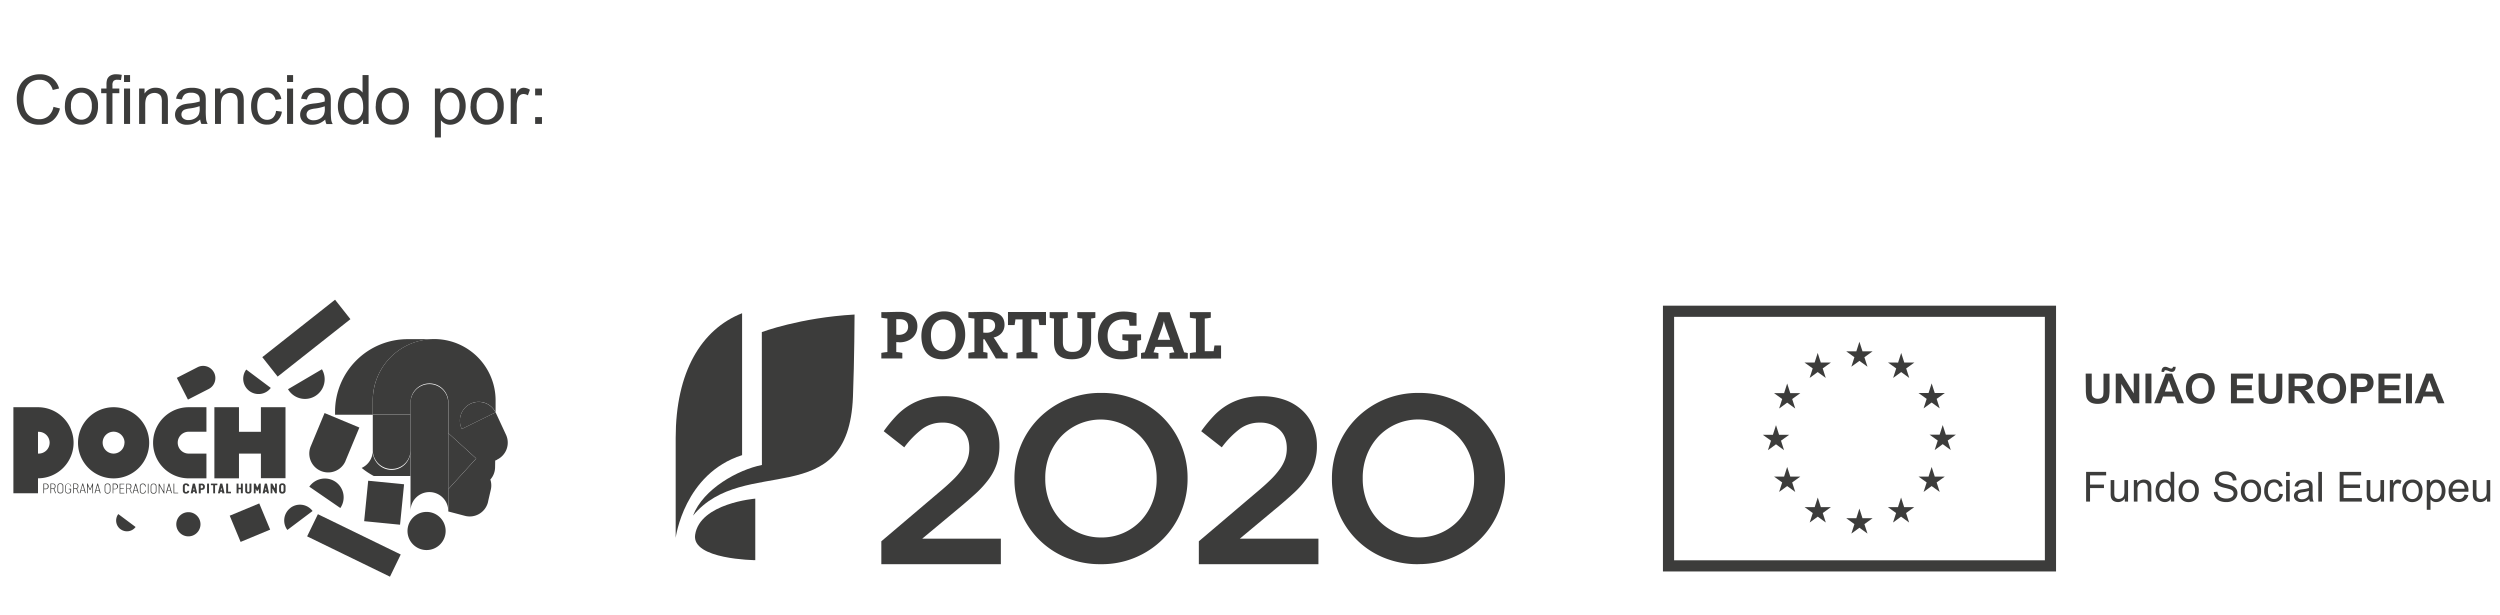 <svg id="Camada_1" data-name="Camada 1" xmlns="http://www.w3.org/2000/svg" viewBox="0 0 1240.11 305.31"><defs><style>.cls-1{fill:#3c3c3b;}</style></defs><path class="cls-1" d="M437.18,268.5l28.27-24c2.82-2.34,5.19-4.47,7.15-6.38a40.76,40.76,0,0,0,4.75-5.45,19.19,19.19,0,0,0,2.63-5,16.17,16.17,0,0,0,.83-5.27q0-6.09-3.81-9.42a13.8,13.8,0,0,0-9.44-3.34,16.66,16.66,0,0,0-9.91,3,45.46,45.46,0,0,0-9.09,9.26l-10.2-8a69.84,69.84,0,0,1,6-7.36,31.63,31.63,0,0,1,6.62-5.44,30.6,30.6,0,0,1,7.86-3.38,37.15,37.15,0,0,1,9.79-1.18,32.87,32.87,0,0,1,11,1.76,25,25,0,0,1,8.56,5,22.63,22.63,0,0,1,5.57,7.74,24.52,24.52,0,0,1,2,10v.24a27.9,27.9,0,0,1-1.29,8.74,27.56,27.56,0,0,1-3.92,7.56A49.25,49.25,0,0,1,483.8,245q-4.05,3.69-9.45,8.15L457.47,267.2h39v12.66H437.18Z"/><path class="cls-1" d="M546,279.86a43.82,43.82,0,0,1-17.35-3.34A41,41,0,0,1,506.37,254a42.5,42.5,0,0,1-3.16-16.36v-.24A42.53,42.53,0,0,1,506.37,221a41.53,41.53,0,0,1,8.91-13.48,42.83,42.83,0,0,1,31-12.61,44,44,0,0,1,17.35,3.34,41.13,41.13,0,0,1,13.49,9.09,41.73,41.73,0,0,1,8.8,13.43,42.5,42.5,0,0,1,3.17,16.36v.23a42.47,42.47,0,0,1-3.17,16.36A41.34,41.34,0,0,1,577,267.25a42.84,42.84,0,0,1-31,12.61m.24-13.25a26.64,26.64,0,0,0,19.85-8.5,28.88,28.88,0,0,0,5.66-9.21,30.75,30.75,0,0,0,2-11.26v-.24a31.21,31.21,0,0,0-2-11.31,27.92,27.92,0,0,0-5.72-9.27,27.59,27.59,0,0,0-8.81-6.27,27.13,27.13,0,0,0-31.07,6.16,28.61,28.61,0,0,0-5.66,9.2,31,31,0,0,0-2,11.26v.23a31.4,31.4,0,0,0,2,11.32,28,28,0,0,0,5.72,9.27,27.68,27.68,0,0,0,8.82,6.27,26.67,26.67,0,0,0,11.21,2.35"/><path class="cls-1" d="M594.68,268.5l28.27-24q4.21-3.51,7.15-6.38a40,40,0,0,0,4.75-5.45,19.55,19.55,0,0,0,2.64-5,16.72,16.72,0,0,0,.82-5.27q0-6.09-3.81-9.42a13.81,13.81,0,0,0-9.44-3.34,16.64,16.64,0,0,0-9.91,3,45.46,45.46,0,0,0-9.09,9.26l-10.21-8a71.17,71.17,0,0,1,6-7.36,31.89,31.89,0,0,1,6.62-5.44,30.75,30.75,0,0,1,7.86-3.38,37.15,37.15,0,0,1,9.79-1.18,32.87,32.87,0,0,1,11,1.76,24.86,24.86,0,0,1,8.56,5,22.63,22.63,0,0,1,5.57,7.74,24.52,24.52,0,0,1,2,10v.24a27.62,27.62,0,0,1-1.29,8.74,27.32,27.32,0,0,1-3.93,7.56A48.08,48.08,0,0,1,641.3,245q-4,3.69-9.44,8.15L615,267.2h39v12.66H594.68Z"/><path class="cls-1" d="M703.51,279.86a43.82,43.82,0,0,1-17.35-3.34A40.92,40.92,0,0,1,663.88,254a42.32,42.32,0,0,1-3.18-16.36v-.24A42.36,42.36,0,0,1,663.88,221a41.37,41.37,0,0,1,8.91-13.48,42.79,42.79,0,0,1,13.6-9.21,43.4,43.4,0,0,1,17.36-3.4,44.06,44.06,0,0,1,17.35,3.34,40.9,40.9,0,0,1,22.29,22.52,42.68,42.68,0,0,1,3.16,16.36v.23a42.65,42.65,0,0,1-3.16,16.36,41.47,41.47,0,0,1-8.91,13.49,42.93,42.93,0,0,1-31,12.61m.24-13.25a26.68,26.68,0,0,0,19.85-8.5,29.06,29.06,0,0,0,5.66-9.21,30.75,30.75,0,0,0,2-11.26v-.24a31.21,31.21,0,0,0-2-11.31,28.25,28.25,0,0,0-5.72-9.27,27.71,27.71,0,0,0-8.81-6.27,27.15,27.15,0,0,0-31.07,6.16,28.44,28.44,0,0,0-5.66,9.2,30.75,30.75,0,0,0-2,11.26v.23a31.19,31.19,0,0,0,2,11.32,27.27,27.27,0,0,0,14.53,15.54,26.75,26.75,0,0,0,11.22,2.35"/><path class="cls-1" d="M446.06,169.75a13.06,13.06,0,0,1-1.47-.06v4.95a21.94,21.94,0,0,1,3,.41v2.75H437.18v-2.75a21.94,21.94,0,0,1,3-.41V158a25.65,25.65,0,0,1-3-.41v-2.77h2.68c1.08,0,4.08-.13,6.47-.13,5.63,0,8.73,2.63,8.73,7.13s-3.4,8-9,8m.07-11.48h-1.54V166a9.77,9.77,0,0,0,1.29.11c2.7-.05,4.58-1.54,4.58-4,0-2.32-1.29-3.78-4.33-3.78m21.39,19.91c-7,0-10.47-4.47-10.47-11.6,0-7.61,5.07-12.18,11.25-12.18s10.48,3.69,10.48,11.57c0,7.6-5,12.21-11.26,12.21m.38-19.78c-3.17,0-6.11,2.53-6.11,7.7,0,4.88,1.91,8.06,6,8.06,3,0,6.2-2.32,6.2-7.85,0-5.12-2.17-7.91-6.13-7.91M494,177.8l-5.64-9.5h-.61v6.34a11.34,11.34,0,0,1,2.09.37v2.79h-9.49v-2.75a21.94,21.94,0,0,1,3-.41V158a25.65,25.65,0,0,1-3-.41v-2.77H483c.89,0,4.09-.13,6.92-.13,5.09,0,8.37,1.77,8.37,6.48,0,3.21-2.19,5.57-5.43,6.25.42.54.82,1.12,1.17,1.67l3.55,5.56,2.25.38v2.82Zm-4.54-19.53a12.49,12.49,0,0,0-1.71.08V165c.31,0,.89.06,1.57.06,2.7,0,4.3-1.36,4.3-3.52s-1.33-3.29-4.16-3.29m26.12,3c-.15-1-.34-2-.4-2.84h-3.55v16.22a22.16,22.16,0,0,1,3,.41v2.75H504.21v-2.75a22.09,22.09,0,0,1,3-.41V158.42h-3.52c-.06.87-.24,1.79-.4,2.84H500v-6.49h18.86v6.49ZM541.25,158v11c0,6.11-3.38,9.21-9.52,9.21-7.27,0-8.89-4-8.89-8.35V158a12.6,12.6,0,0,1-2.16-.38v-2.8h9v2.8a14.67,14.67,0,0,1-2.45.38v11.6c0,2.91.93,4.95,4.75,4.95,3.4,0,4.87-1.43,4.87-5.36V158a13.77,13.77,0,0,1-2.45-.38v-2.8h8.94v2.8a12.29,12.29,0,0,1-2.12.38m22.89,11v7.83a22.22,22.22,0,0,1-7.95,1.42c-7.26,0-11.57-4.31-11.57-11.32,0-7.34,4.92-12.39,12.76-12.39a25.2,25.2,0,0,1,6.43.86v6.17h-3.43c-.19-1-.3-1.87-.4-2.77a11,11,0,0,0-2.84-.35c-4.46,0-7.7,2.84-7.7,8.05,0,4.89,2.66,7.76,7.34,7.76a9.53,9.53,0,0,0,2.92-.42v-4.8a17.72,17.72,0,0,1-2.92-.45v-2.76h9.28v2.83c-.62.14-1.28.24-1.92.34m16,8.9v-2.75a22.68,22.68,0,0,1,2.42-.37l-1-2.73H573.2l-1,2.73a22.11,22.11,0,0,1,2.43.37v2.75H566v-2.75a7.86,7.86,0,0,1,1.8-.35l7-19.93h5.42l7.17,19.93a7.84,7.84,0,0,1,1.81.35v2.75Zm-1.71-15a32.9,32.9,0,0,1-1.05-3.62h0a34.54,34.54,0,0,1-1.09,3.78l-2,5.5h6.21Zm11.83,15v-2.75a21.94,21.94,0,0,1,3-.41V158a25.65,25.65,0,0,1-3-.41v-2.77h10.38v2.77a25.53,25.53,0,0,1-3,.41v16.21h4.41c.07-.83.24-1.81.41-2.83h3.27v6.47Z"/><path class="cls-1" d="M368.11,155.37c-20.31,8-32.94,29.22-32.94,61.86v49.54s4.16-31.85,32.94-41Z"/><path class="cls-1" d="M377.94,230.65c-11.8,2.35-29.09,11.81-34.18,25.13,25.34-30.76,77.05-1,79.34-58.89.72-18.31.8-40.87.8-40.87-27,1.52-46,8.71-46,8.71Z"/><path class="cls-1" d="M374.65,247.35s-27.49,2.23-29.83,17.93c-1.84,12.27,29.83,12.59,29.83,12.59Z"/><path class="cls-1" d="M59.76,262.48a5.35,5.35,0,0,0,7.5-1.07L58.68,255a5.35,5.35,0,0,0,1.08,7.5"/><path class="cls-1" d="M171.4,228.58l6.86-16.5L161,204.89l-6.86,16.5a9.36,9.36,0,1,0,17.29,7.19"/><path class="cls-1" d="M137.72,186.81l-7.61-9.65,36.09-28.49,7.62,9.65Zm65.93,36.75V205.69H184.92v17.87a9.37,9.37,0,0,0,18.73,0m18.7,19.11,13.85-15.24-13.83-12.57,0,0Z"/><path class="cls-1" d="M213,190.53a9.37,9.37,0,0,0-9.37,9.36h18.71a9.35,9.35,0,0,0-9.34-9.36"/><path class="cls-1" d="M166.43,239a9.39,9.39,0,0,0-13,2.42L168.82,252a9.36,9.36,0,0,0-2.39-13"/><path class="cls-1" d="M142.87,193.07l16.83-9.9a9.76,9.76,0,0,1-16.83,9.9m1.23,58.87a7.81,7.81,0,0,0-1.55,10.94l12.5-9.4a7.82,7.82,0,0,0-11-1.54m-50.6,2.12a6,6,0,1,0,6,6,6,6,0,0,0-6-6M203.64,199.9v53.86a9.36,9.36,0,1,1,18.71,0V199.9Zm-23,58.63,17.8,1.75,2-20.06-17.8-1.75Z"/><rect class="cls-1" x="116.05" y="252.22" width="15.87" height="14.08" transform="translate(-90.02 67.45) rotate(-22.57)"/><path class="cls-1" d="M152.35,266.06l5.34-11,41.09,20-5.34,11Zm-28.66-72.12a7.58,7.58,0,0,0,10.63-1.52l-12.16-9.11a7.59,7.59,0,0,0,1.53,10.63M74,219.62A17.65,17.65,0,1,1,56.31,202,17.64,17.64,0,0,1,74,219.62m-12.22,0A5.43,5.43,0,1,0,56.31,225a5.43,5.43,0,0,0,5.43-5.42m31.84-5.42h8.82V202H93.58a17.64,17.64,0,1,0,0,35.28h8.82V225H93.58a5.42,5.42,0,1,1,0-10.84M36.5,219.62a17.64,17.64,0,0,1-17.65,17.64v7.43H6.64V202H18.85A17.65,17.65,0,0,1,36.5,219.62m-11.88,0a5.42,5.42,0,0,0-5.42-5.42h-.35V225h.35a5.42,5.42,0,0,0,5.42-5.42M129.42,202V214.2H118.54V202h-12.2v35.28h12.2V225h10.88v12.22h12.2V202ZM21.75,244.69a.09.09,0,0,0,.1-.1V242.8c0-.08,0-.11.13-.11h.64a1.43,1.43,0,1,0,0-2.85h-1c-.07,0-.11,0-.11.1v4.65a.09.09,0,0,0,.1.1Zm.21-4.55h.65a1,1,0,0,1,1.08,1.1c0,.85-.4,1.14-1.07,1.14H22a.11.11,0,0,1-.11-.12v-2a.1.1,0,0,1,.11-.11m4.95,2.41s0,0,0-.06a.08.08,0,0,1,0-.08,1.41,1.41,0,0,0,.62-1.25c0-.95-.59-1.32-1.44-1.32h-1c-.07,0-.12,0-.12.1v4.64a.11.11,0,0,0,.12.11h.13a.1.1,0,0,0,.11-.11V242.7a.12.12,0,0,1,.12-.12h1a.18.18,0,0,1,.16.12l.72,1.93a.11.11,0,0,0,.1.06h.17a.09.09,0,0,0,.1-.1Zm-1.49-2.41h.69a.94.94,0,0,1,1.05,1c0,.93-.49,1.11-1,1.11h-.7a.11.11,0,0,1-.12-.12v-1.9c0-.07,0-.11.1-.11m5.92,3.2v-2.17a1.31,1.31,0,0,0-1.47-1.4,1.34,1.34,0,0,0-1.45,1.38v2.22a1.29,1.29,0,0,0,1.45,1.39,1.3,1.3,0,0,0,1.47-1.42m-2.56-2.19a1.1,1.1,0,0,1,2.2,0v2.16c0,.53-.13,1.11-1.11,1.11a1,1,0,0,1-1.09-1.08Zm3.88,0a1,1,0,0,1,1.09-1.08,1,1,0,0,1,1.11,1.11.12.12,0,0,0,.12.12h.14a.09.09,0,0,0,.1-.1,1.46,1.46,0,0,0-2.91,0v2.22a1.29,1.29,0,0,0,1.45,1.39c1.15,0,1.46-.63,1.46-1.41v-.84c0-.07,0-.1-.11-.1h-1a.09.09,0,0,0-.1.1v.11c0,.07,0,.09.1.09h.58a.11.11,0,0,1,.12.12v.54c0,.7-.29,1.08-1.1,1.08a1,1,0,0,1-1.1-1.08Zm5.55,1.4a.14.14,0,0,1,0-.06.07.07,0,0,1,0-.08,1.41,1.41,0,0,0,.62-1.25c0-.95-.59-1.32-1.45-1.32h-1c-.07,0-.11,0-.11.1v4.64a.1.1,0,0,0,.11.11h.14a.1.1,0,0,0,.1-.11V242.7a.12.12,0,0,1,.13-.12h1a.17.17,0,0,1,.16.12l.73,1.93a.09.09,0,0,0,.1.06h.16a.1.1,0,0,0,.11-.1Zm-1.49-2.41h.68a.94.94,0,0,1,1.06,1c0,.93-.49,1.11-1,1.11h-.7c-.09,0-.13,0-.13-.12v-1.9a.1.1,0,0,1,.11-.11m4.43-.23a.07.07,0,0,0-.08-.07h-.19a.08.08,0,0,0-.09.06l-1.34,4.65a.1.1,0,0,0,0,0c0,.07,0,.1.09.1h.22a.1.1,0,0,0,.08-.07l.31-1.15a.1.1,0,0,1,.11-.07h1.38a.1.1,0,0,1,.1.07l.31,1.14a.14.14,0,0,0,.11.08h.18c.06,0,.1,0,.1-.09Zm-.08,1,.52,2a.13.13,0,0,1,0,.06.1.1,0,0,1-.11.11H40.4a.12.12,0,0,1-.11-.12v0l.57-2a.11.11,0,0,1,.11-.09.11.11,0,0,1,.1.09m5.08-1c0-.07,0-.1-.1-.1h-.11c-.06,0-.09,0-.1.07l-1.06,2.53s0,.05-.09.05a.1.1,0,0,1-.1-.05l-1.07-2.53a.1.1,0,0,0-.11-.07H43.3c-.07,0-.11,0-.11.1v4.64a.1.1,0,0,0,.11.11h.14a.1.1,0,0,0,.11-.11v-3.21c0-.07,0-.1.1-.1a.11.11,0,0,1,.1,0l.75,1.74a.09.09,0,0,0,.09.06h.18a.08.08,0,0,0,.09-.07l.75-1.73a.09.09,0,0,1,.09,0c.07,0,.11,0,.11.1v3.21c0,.07,0,.11.1.11h.14c.07,0,.1,0,.1-.11Zm2.48,0a.09.09,0,0,0-.09-.07h-.19a.08.08,0,0,0-.09.06l-1.34,4.65a.1.1,0,0,0,0,0c0,.07,0,.1.1.1h.21a.09.09,0,0,0,.08-.07l.31-1.15a.1.1,0,0,1,.11-.07H49.1a.09.09,0,0,1,.1.07l.32,1.14a.11.11,0,0,0,.1.08h.19a.08.08,0,0,0,.09-.09Zm-.09,1,.52,2a.13.13,0,0,1,0,.06.1.1,0,0,1-.1.11h-1.1a.12.12,0,0,1-.11-.12.09.09,0,0,1,0,0l.56-2a.11.11,0,0,1,.11-.09.09.09,0,0,1,.1.09m6.29,2.42v-2.17a1.31,1.31,0,0,0-1.47-1.4,1.34,1.34,0,0,0-1.45,1.38v2.22a1.46,1.46,0,0,0,2.92,0m-2.56-2.19a1.1,1.1,0,0,1,2.2,0v2.16c0,.53-.13,1.11-1.11,1.11a1,1,0,0,1-1.09-1.08Zm3.85,3.54a.09.09,0,0,0,.1-.1V242.8c0-.08.05-.11.12-.11H57a1.43,1.43,0,1,0,0-2.85H56c-.07,0-.11,0-.11.1v4.65c0,.06,0,.1.09.1Zm.2-4.55H57a1,1,0,0,1,1.08,1.1c0,.85-.4,1.14-1.07,1.14h-.66a.11.11,0,0,1-.11-.12v-2c0-.07,0-.11.1-.11m5.24,4.55a.09.09,0,0,0,.1-.1v-.12c0-.06,0-.09-.1-.09H59.8a.1.1,0,0,1-.11-.11v-1.79a.1.1,0,0,1,.11-.11h1.51a.08.08,0,0,0,.09-.09v-.12c0-.07,0-.1-.09-.1H59.8c-.07,0-.11,0-.11-.12v-1.68c0-.08,0-.12.11-.12h1.76c.07,0,.1,0,.1-.09v-.12c0-.07,0-.09-.1-.09H59.43c-.06,0-.1,0-.1.09v4.66a.09.09,0,0,0,.1.1Zm3-2.14a.13.13,0,0,1,0-.06.08.08,0,0,1,0-.08,1.41,1.41,0,0,0,.62-1.25c0-.95-.59-1.32-1.44-1.32h-1c-.07,0-.11,0-.11.1v4.64a.1.1,0,0,0,.11.11h.14a.1.1,0,0,0,.11-.11V242.7a.12.12,0,0,1,.12-.12h1a.16.16,0,0,1,.16.12l.73,1.93a.11.11,0,0,0,.1.06h.17a.09.09,0,0,0,.1-.1Zm-1.49-2.41h.69a.94.94,0,0,1,1,1c0,.93-.49,1.11-1,1.11h-.7a.11.11,0,0,1-.12-.12v-1.9c0-.07,0-.11.1-.11m4.44-.23a.09.09,0,0,0-.09-.07h-.19a.08.08,0,0,0-.09.06l-1.34,4.65v0c0,.07,0,.1.08.1h.22a.09.09,0,0,0,.08-.07l.32-1.15c0-.05,0-.07.1-.07H68a.09.09,0,0,1,.1.07l.31,1.14a.14.14,0,0,0,.11.08h.19a.08.08,0,0,0,.09-.09Zm-.09,1,.52,2a.13.13,0,0,1,0,.06.1.1,0,0,1-.1.11h-1.1a.12.12,0,0,1-.11-.12.09.09,0,0,1,0,0l.56-2a.11.11,0,0,1,.11-.09.1.1,0,0,1,.1.09m2.34.23a1.1,1.1,0,0,1,2.2,0,.12.12,0,0,0,.12.12h.14a.09.09,0,0,0,.1-.1,1.31,1.31,0,0,0-1.47-1.43,1.34,1.34,0,0,0-1.44,1.38v2.22a1.27,1.27,0,0,0,1.44,1.39,1.29,1.29,0,0,0,1.47-1.43.09.09,0,0,0-.1-.1h-.13a.12.12,0,0,0-.12.11,1,1,0,0,1-1.12,1.11,1,1,0,0,1-1.09-1.08Zm3.85,3.54a.09.09,0,0,0,.1-.1v-4.66c0-.06,0-.09-.1-.09h-.15c-.07,0-.1,0-.1.09v4.66a.09.09,0,0,0,.1.1Zm4.05-1.35v-2.17a1.31,1.31,0,0,0-1.47-1.4,1.34,1.34,0,0,0-1.44,1.38v2.22a1.28,1.28,0,0,0,1.44,1.39,1.3,1.3,0,0,0,1.47-1.42m-2.56-2.19a1.1,1.1,0,0,1,2.2,0v2.16c0,.53-.13,1.11-1.11,1.11a1,1,0,0,1-1.09-1.08Zm6.34,3.54a.09.09,0,0,0,.1-.1v-4.66c0-.06,0-.09-.1-.09H81.3c-.07,0-.1,0-.1.09v3.43a.11.11,0,0,1-.12.12.1.1,0,0,1-.1-.07l-1.91-3.51a.1.1,0,0,0-.09-.06h-.17c-.07,0-.09,0-.09.09v4.66c0,.06,0,.1.09.1H79c.07,0,.09,0,.09-.1v-3.47a.11.11,0,0,1,.12-.12.1.1,0,0,1,.1.06l1.93,3.57a.12.12,0,0,0,.09.06ZM84,239.91a.07.07,0,0,0-.08-.07h-.19a.08.08,0,0,0-.09.06l-1.34,4.65a.1.1,0,0,0,0,0c0,.07,0,.1.09.1h.22a.1.1,0,0,0,.08-.07l.31-1.15a.1.1,0,0,1,.11-.07h1.38a.1.1,0,0,1,.1.07l.31,1.14a.14.14,0,0,0,.11.08h.18c.07,0,.1,0,.1-.09Zm-.08,1,.52,2a.13.13,0,0,1,0,.06.1.1,0,0,1-.11.11H83.28a.12.12,0,0,1-.11-.12.09.09,0,0,1,0,0l.56-2a.11.11,0,0,1,.11-.09.1.1,0,0,1,.1.09m4.36,3.77c.06,0,.09,0,.09-.1v-.12a.08.08,0,0,0-.09-.09H86.54a.1.1,0,0,1-.11-.11v-4.34c0-.07,0-.09-.1-.09h-.16c-.06,0-.1,0-.1.09v4.66a.09.09,0,0,0,.1.1Zm5.55-1.18c0-.07,0-.09-.11-.09H93a.08.08,0,0,0-.09.09.57.57,0,0,1-.61.51.61.61,0,0,1-.63-.67v-2.14a.61.61,0,0,1,.63-.67.57.57,0,0,1,.61.51.08.08,0,0,0,.09.09h.76c.07,0,.11,0,.11-.09,0-.77-.63-1.3-1.57-1.3a1.43,1.43,0,0,0-1.6,1.47v2.12a1.43,1.43,0,0,0,1.6,1.47c.94,0,1.57-.53,1.57-1.3m3.82,1.18a.07.07,0,0,0,.08-.08v-.05L96.7,240a.14.14,0,0,0-.14-.11h-.81a.14.14,0,0,0-.14.11l-1,4.57a.13.13,0,0,0,0,.06.09.09,0,0,0,.1.08h.8a.11.11,0,0,0,.12-.09l.14-.58a.11.11,0,0,1,.11-.08h.7a.09.09,0,0,1,.1.07l.12.58a.11.11,0,0,0,.1.1Zm-1.39-2.48.13.76a.22.22,0,0,1,0,.08c0,.07,0,.1-.07.1H96c-.06,0-.08-.05-.08-.1a.31.31,0,0,1,0-.08l.15-.76c0-.06,0-.1.1-.1s.09,0,.11.1m3.39.75H100c1,0,1.63-.43,1.63-1.54a1.45,1.45,0,0,0-1.65-1.55H98.71c-.08,0-.12,0-.12.1v4.61c0,.07,0,.11.12.11h.75a.1.1,0,0,0,.11-.11v-1.49c0-.09,0-.13.11-.13m.32-2.3a.67.67,0,0,1,.68.76c0,.57-.28.73-.63.75h-.38a.1.1,0,0,1-.1-.11v-1.29c0-.07,0-.11.11-.11Zm3.68,3.92V240c0-.06,0-.1-.11-.1h-.75a.1.1,0,0,0-.11.1v4.61a.1.1,0,0,0,.11.11h.75a.1.1,0,0,0,.11-.11m3,0v-3.81c0-.07,0-.11.1-.11h.94a.1.1,0,0,0,.11-.11V240a.1.1,0,0,0-.11-.1h-3c-.08,0-.11,0-.11.1v.58c0,.08,0,.11.11.11h.93a.1.1,0,0,1,.11.11v3.81a.1.1,0,0,0,.11.11h.74c.08,0,.12,0,.12-.11m4.55.11a.07.07,0,0,0,.08-.08v-.05L110.28,240a.13.13,0,0,0-.14-.11h-.81a.13.13,0,0,0-.13.11l-1.06,4.57a.13.13,0,0,0,0,.06.1.1,0,0,0,.1.08H109a.11.11,0,0,0,.11-.09l.14-.58a.12.12,0,0,1,.11-.08h.7c.06,0,.09,0,.1.07l.12.58s0,.1.1.1Zm-1.39-2.48.14.76v.08c0,.07,0,.1-.07.1h-.36c-.07,0-.09-.05-.09-.1a.31.31,0,0,1,0-.08l.15-.76c0-.06,0-.1.1-.1s.09,0,.11.1m4.59,1.68h-1.21c-.07,0-.1,0-.1-.1V240a.1.1,0,0,0-.11-.1h-.75c-.08,0-.11,0-.11.1v4.61a.1.1,0,0,0,.11.11h2.17a.1.1,0,0,0,.11-.11V244a.1.1,0,0,0-.11-.11m3.87.69v-1.79c0-.07,0-.1.1-.1h.94c.07,0,.11,0,.11.1v1.79c0,.07,0,.11.1.11h.76a.1.1,0,0,0,.11-.11V240a.1.1,0,0,0-.11-.1h-.76a.09.09,0,0,0-.1.1v1.82a.1.1,0,0,1-.11.11h-.94c-.07,0-.1,0-.1-.11V240a.1.1,0,0,0-.11-.1h-.75c-.08,0-.11,0-.11.1v4.61a.1.1,0,0,0,.11.11h.75a.1.1,0,0,0,.11-.11m6.39-4.61a.1.1,0,0,0-.11-.1h-.75c-.08,0-.11,0-.11.1v3.44a.53.53,0,0,1-.57.6.54.54,0,0,1-.58-.6V240a.1.1,0,0,0-.11-.1h-.76a.09.09,0,0,0-.1.1v3.5c0,.84.57,1.33,1.55,1.33s1.54-.49,1.54-1.33Zm4.63,0a.1.1,0,0,0-.11-.1h-.67a.1.1,0,0,0-.11.07l-.75,1.78a.1.1,0,0,1-.18,0l-.7-1.78a.1.1,0,0,0-.1-.07H126a.09.09,0,0,0-.1.1v4.61a.1.1,0,0,0,.1.11h.7c.07,0,.1,0,.1-.11v-1.84a.1.1,0,0,1,.11-.1.12.12,0,0,1,.1.06l.25.68a.11.11,0,0,0,.11.06h.53a.1.1,0,0,0,.1-.07l.24-.67a.12.12,0,0,1,.1-.08c.07,0,.1,0,.1.1v1.86a.1.1,0,0,0,.11.11h.69a.1.1,0,0,0,.11-.11Zm4,4.72a.07.07,0,0,0,.08-.08.11.11,0,0,0,0-.05l-1-4.58a.14.14,0,0,0-.14-.11h-.81a.14.14,0,0,0-.14.11l-1.05,4.57a.13.13,0,0,0,0,.06.09.09,0,0,0,.1.08h.8a.11.11,0,0,0,.12-.09l.14-.58a.1.1,0,0,1,.11-.08h.69c.07,0,.09,0,.11.07l.12.58a.11.11,0,0,0,.1.1Zm-1.4-2.48.14.76a.22.22,0,0,1,0,.08c0,.07,0,.1-.07.1h-.37c-.06,0-.08-.05-.08-.1s0-.05,0-.08l.16-.76c0-.06,0-.1.1-.1s.09,0,.1.1m4.55,2.41a.1.1,0,0,0,.1.07h.65a.1.1,0,0,0,.11-.1V240a.1.1,0,0,0-.11-.1h-.69a.1.1,0,0,0-.11.1v2c0,.07,0,.11-.1.11a.11.11,0,0,1-.1-.07l-1.08-2.09c0-.05-.06-.07-.1-.07h-.7a.1.1,0,0,0-.11.1v4.61c0,.07,0,.11.12.11H135a.1.1,0,0,0,.11-.11v-2.07a.09.09,0,0,1,.1-.1.09.09,0,0,1,.09.05Zm5.16-1.3v-2.14a1.4,1.4,0,0,0-1.6-1.43,1.43,1.43,0,0,0-1.59,1.49v2.13a1.4,1.4,0,0,0,1.6,1.43,1.43,1.43,0,0,0,1.59-1.48m-2.22-2.11a.6.6,0,0,1,.62-.67.59.59,0,0,1,.62.66v2.14a.62.62,0,1,1-1.24,0Zm107.08-13.15a9.19,9.19,0,0,1-.86.36l-.06,3.43a9.23,9.23,0,0,1-2.35,6,9.2,9.2,0,0,1,.24,5l-1.29,5.59a7.78,7.78,0,0,1-.17.81l-.06.21v0h0a9.32,9.32,0,0,1-11.32,6.39l-8.25-2.17V242.67l13.85-15.24-13.83-12.57,0,0v-15h0a9.36,9.36,0,1,0-18.71,0h0v5.79H184.92v-7a30.46,30.46,0,0,1,60.92,0v5.9l5.16,11.1a9.32,9.32,0,0,1-4.52,12.38m-.64-23.48a9.32,9.32,0,1,0-16.74,8.22Z"/><path class="cls-1" d="M106.17,184.8a6.06,6.06,0,0,1-2.64,8.15l-10.3,5.27-5.52-10.79L98,182.16a6.06,6.06,0,0,1,8.16,2.64m78.75,20.89h0v-7a30.45,30.45,0,0,1,29.74-30.45H202.45A36,36,0,0,0,166.2,204c0,.58,0,1.15,0,1.72h18.69m0,17.87a9.35,9.35,0,0,1-5.49,8.52,36.11,36.11,0,0,0,6,4h18.21V223.88a9.36,9.36,0,0,1-18.72-.32m26.71,30.37a9.46,9.46,0,1,0,9.46,9.45,9.45,9.45,0,0,0-9.46-9.45m21.73-53.61a9.33,9.33,0,0,0-4.26,12.48l16.74-8.22a9.33,9.33,0,0,0-12.48-4.26"/><path class="cls-1" d="M1034.59,185.32h3v8a17.21,17.21,0,0,0,.11,2.46,2.38,2.38,0,0,0,.91,1.45,3.16,3.16,0,0,0,2,.55,3,3,0,0,0,1.91-.52,2,2,0,0,0,.77-1.27,16.2,16.2,0,0,0,.13-2.5v-8.15h3v7.74a18.89,18.89,0,0,1-.25,3.74,4.14,4.14,0,0,1-.88,1.85,4.44,4.44,0,0,1-1.74,1.2,7.48,7.48,0,0,1-2.83.45,8,8,0,0,1-3.2-.49,4.57,4.57,0,0,1-1.73-1.26,4.05,4.05,0,0,1-.83-1.64,18.15,18.15,0,0,1-.29-3.73Z"/><polygon class="cls-1" points="1049.5 200.05 1049.5 185.32 1052.39 185.32 1058.42 195.16 1058.42 185.32 1061.19 185.32 1061.19 200.05 1058.2 200.05 1052.26 190.44 1052.26 200.05 1049.5 200.05"/><rect class="cls-1" x="1064.24" y="185.32" width="2.97" height="14.73"/><path class="cls-1" d="M1083.34,200.05h-3.24l-1.29-3.35h-5.89l-1.21,3.35h-3.16l5.74-14.73h3.15Zm-9.81-15.55h-1.29c0-.15,0-.27,0-.36a2.35,2.35,0,0,1,.51-1.62,1.7,1.7,0,0,1,1.32-.57,2.69,2.69,0,0,1,.65.08,7.73,7.73,0,0,1,1.1.43,3.37,3.37,0,0,0,1.25.36.77.77,0,0,0,.54-.2,1.07,1.07,0,0,0,.28-.68h1.3a3,3,0,0,1-.5,1.94,1.6,1.6,0,0,1-1.28.58,3.08,3.08,0,0,1-.68-.07c-.15,0-.54-.17-1.15-.41a4.55,4.55,0,0,0-1.35-.35.65.65,0,0,0-.5.2,1,1,0,0,0-.19.67m4.33,9.72-2-5.46-2,5.46Z"/><path class="cls-1" d="M1084.31,192.77A9.28,9.28,0,0,1,1085,189a6.94,6.94,0,0,1,1.37-2,5.75,5.75,0,0,1,1.91-1.33,8.07,8.07,0,0,1,3.17-.58,6.9,6.9,0,0,1,5.21,2,9,9,0,0,1,0,11.2,6.87,6.87,0,0,1-5.19,2,6.94,6.94,0,0,1-5.22-2,7.64,7.64,0,0,1-1.94-5.53m3.06-.1a5.54,5.54,0,0,0,1.16,3.8,4,4,0,0,0,5.85,0,5.66,5.66,0,0,0,1.14-3.85,5.53,5.53,0,0,0-1.11-3.77,3.73,3.73,0,0,0-3-1.25,3.78,3.78,0,0,0-3,1.26,5.56,5.56,0,0,0-1.13,3.8"/><polygon class="cls-1" points="1106.64 200.05 1106.64 185.32 1117.56 185.32 1117.56 187.81 1109.61 187.81 1109.61 191.08 1117.01 191.08 1117.01 193.56 1109.61 193.56 1109.61 197.57 1117.84 197.57 1117.84 200.05 1106.64 200.05"/><path class="cls-1" d="M1120.35,185.32h3v8a17.21,17.21,0,0,0,.11,2.46,2.38,2.38,0,0,0,.91,1.45,3.13,3.13,0,0,0,2,.55,3,3,0,0,0,1.91-.52A2.05,2.05,0,0,0,1129,196a17.62,17.62,0,0,0,.13-2.5v-8.15h3v7.74a19.93,19.93,0,0,1-.24,3.74,4.16,4.16,0,0,1-.89,1.85,4.33,4.33,0,0,1-1.73,1.2,7.54,7.54,0,0,1-2.84.45,8.09,8.09,0,0,1-3.2-.49,4.53,4.53,0,0,1-1.72-1.26,4.05,4.05,0,0,1-.83-1.64,17.46,17.46,0,0,1-.29-3.73Z"/><path class="cls-1" d="M1135.24,200.05V185.32h6.26a10.54,10.54,0,0,1,3.43.4,3.35,3.35,0,0,1,1.71,1.41,4.22,4.22,0,0,1,.65,2.32,4,4,0,0,1-1,2.74,4.69,4.69,0,0,1-2.91,1.36,7.11,7.11,0,0,1,1.59,1.23,16.73,16.73,0,0,1,1.69,2.4l1.8,2.87h-3.56l-2.15-3.21a21.38,21.38,0,0,0-1.56-2.16,2.22,2.22,0,0,0-.9-.61,4.86,4.86,0,0,0-1.5-.17h-.6v6.15Zm3-8.5h2.2a11.51,11.51,0,0,0,2.68-.18,1.59,1.59,0,0,0,.83-.63,1.9,1.9,0,0,0,.3-1.1,1.72,1.72,0,0,0-.4-1.2,1.76,1.76,0,0,0-1.12-.58c-.24,0-1-.05-2.17-.05h-2.32Z"/><path class="cls-1" d="M1149.49,192.77a9.28,9.28,0,0,1,.67-3.77,6.75,6.75,0,0,1,1.37-2,5.75,5.75,0,0,1,1.91-1.33,8,8,0,0,1,3.17-.58,6.9,6.9,0,0,1,5.21,2,9,9,0,0,1,0,11.2,7.76,7.76,0,0,1-10.41,0,7.6,7.6,0,0,1-1.94-5.53m3.06-.1a5.54,5.54,0,0,0,1.16,3.8,4,4,0,0,0,5.85,0,5.66,5.66,0,0,0,1.14-3.85,5.53,5.53,0,0,0-1.11-3.77,3.73,3.73,0,0,0-2.95-1.25,3.78,3.78,0,0,0-3,1.26,5.56,5.56,0,0,0-1.13,3.8"/><path class="cls-1" d="M1166.1,200.05V185.32h4.77a17.17,17.17,0,0,1,3.54.22,3.87,3.87,0,0,1,2.12,1.44,4.58,4.58,0,0,1,.85,2.87,4.78,4.78,0,0,1-.49,2.28,4.06,4.06,0,0,1-1.25,1.45,4.15,4.15,0,0,1-1.54.7,17.1,17.1,0,0,1-3.09.21h-1.94v5.56Zm3-12.24V192h1.63a7.81,7.81,0,0,0,2.35-.23,1.93,1.93,0,0,0,.93-.72,2,2,0,0,0,.34-1.15,1.93,1.93,0,0,0-.47-1.33,2.15,2.15,0,0,0-1.2-.65,14,14,0,0,0-2.14-.1Z"/><polygon class="cls-1" points="1179.82 200.05 1179.82 185.32 1190.75 185.32 1190.75 187.81 1182.8 187.81 1182.8 191.08 1190.19 191.08 1190.19 193.56 1182.8 193.56 1182.8 197.57 1191.03 197.57 1191.03 200.05 1179.82 200.05"/><rect class="cls-1" x="1193.46" y="185.32" width="2.97" height="14.73"/><path class="cls-1" d="M1212.55,200.05h-3.23L1208,196.7h-5.89l-1.21,3.35h-3.16l5.74-14.73h3.14Zm-5.47-5.83-2-5.46-2,5.46Z"/><polygon class="cls-1" points="1034.8 248.81 1034.8 234.07 1044.74 234.07 1044.74 235.81 1036.75 235.81 1036.75 240.38 1043.66 240.38 1043.66 242.11 1036.75 242.11 1036.75 248.81 1034.8 248.81"/><path class="cls-1" d="M1054,248.81v-1.57a3.92,3.92,0,0,1-3.38,1.81,4.38,4.38,0,0,1-1.77-.36,3,3,0,0,1-1.21-.91,3.46,3.46,0,0,1-.56-1.34,9.61,9.61,0,0,1-.11-1.69v-6.62h1.81v5.92a10,10,0,0,0,.11,1.91,1.84,1.84,0,0,0,.72,1.12,2.27,2.27,0,0,0,1.37.41,3,3,0,0,0,1.53-.42,2.31,2.31,0,0,0,1-1.13,5.93,5.93,0,0,0,.29-2.09v-5.72h1.81v10.68Z"/><path class="cls-1" d="M1058.48,248.81V238.13h1.63v1.52a3.86,3.86,0,0,1,3.4-1.76,4.47,4.47,0,0,1,1.77.35,2.69,2.69,0,0,1,1.21.91,3.53,3.53,0,0,1,.57,1.34,11.14,11.14,0,0,1,.1,1.76v6.56h-1.81v-6.49a5,5,0,0,0-.21-1.66,1.75,1.75,0,0,0-.75-.87,2.37,2.37,0,0,0-1.26-.33,3,3,0,0,0-2,.74,3.59,3.59,0,0,0-.84,2.78v5.83Z"/><path class="cls-1" d="M1076.85,248.81v-1.35a3.31,3.31,0,0,1-3,1.59,4.21,4.21,0,0,1-2.35-.71,4.56,4.56,0,0,1-1.65-2,6.68,6.68,0,0,1-.59-2.9,7.53,7.53,0,0,1,.53-2.9,4.14,4.14,0,0,1,1.6-2,4.21,4.21,0,0,1,2.38-.7,3.55,3.55,0,0,1,2.94,1.47v-5.28h1.8v14.73Zm-5.71-5.33a4.63,4.63,0,0,0,.86,3.07,2.63,2.63,0,0,0,2,1,2.54,2.54,0,0,0,2-1,4.43,4.43,0,0,0,.83-3,5,5,0,0,0-.84-3.21,2.58,2.58,0,0,0-2.08-1,2.52,2.52,0,0,0-2,1,4.9,4.9,0,0,0-.8,3.1"/><path class="cls-1" d="M1080.7,243.47a5.49,5.49,0,0,1,1.65-4.39,5,5,0,0,1,3.36-1.19,4.75,4.75,0,0,1,3.59,1.45,5.45,5.45,0,0,1,1.4,4,7,7,0,0,1-.62,3.24,4.29,4.29,0,0,1-1.8,1.83,5.15,5.15,0,0,1-2.57.66,4.8,4.8,0,0,1-3.63-1.44,5.75,5.75,0,0,1-1.38-4.14m1.86,0a4.52,4.52,0,0,0,.9,3.07,3,3,0,0,0,4.49,0,4.71,4.71,0,0,0,.89-3.13,4.41,4.41,0,0,0-.9-3,3,3,0,0,0-4.48,0,4.47,4.47,0,0,0-.9,3.06"/><path class="cls-1" d="M1098.11,244.07l1.84-.16a4.12,4.12,0,0,0,.6,1.82,3.35,3.35,0,0,0,1.49,1.14,5.62,5.62,0,0,0,2.26.44,5.46,5.46,0,0,0,2-.33,2.77,2.77,0,0,0,1.27-.91,2.11,2.11,0,0,0,.41-1.26,1.88,1.88,0,0,0-.4-1.21,2.87,2.87,0,0,0-1.32-.87,23.24,23.24,0,0,0-2.63-.72,13.54,13.54,0,0,1-2.84-.92,4,4,0,0,1-1.57-1.37,3.34,3.34,0,0,1-.52-1.84,3.76,3.76,0,0,1,.63-2.08,3.91,3.91,0,0,1,1.85-1.47,6.93,6.93,0,0,1,2.71-.51,7.36,7.36,0,0,1,2.88.53,4.16,4.16,0,0,1,1.93,1.55,4.45,4.45,0,0,1,.72,2.33l-1.87.14a3,3,0,0,0-1-2.11,3.93,3.93,0,0,0-2.56-.72,4.14,4.14,0,0,0-2.58.65,1.93,1.93,0,0,0-.81,1.56,1.68,1.68,0,0,0,.57,1.31,7.9,7.9,0,0,0,2.94,1.05,19.22,19.22,0,0,1,3.26.94,4.47,4.47,0,0,1,1.9,1.5,3.67,3.67,0,0,1,.61,2.1,4,4,0,0,1-.67,2.21,4.36,4.36,0,0,1-1.93,1.62,6.68,6.68,0,0,1-2.84.58,8.6,8.6,0,0,1-3.35-.58,4.71,4.71,0,0,1-2.12-1.76,4.84,4.84,0,0,1-.81-2.65"/><path class="cls-1" d="M1111.59,243.47a5.49,5.49,0,0,1,1.65-4.39,5,5,0,0,1,3.36-1.19,4.75,4.75,0,0,1,3.59,1.45,5.45,5.45,0,0,1,1.4,4,7,7,0,0,1-.62,3.24,4.29,4.29,0,0,1-1.8,1.83,5.15,5.15,0,0,1-2.57.66,4.81,4.81,0,0,1-3.63-1.44,5.75,5.75,0,0,1-1.38-4.14m1.86,0a4.52,4.52,0,0,0,.9,3.07,3,3,0,0,0,4.49,0,4.71,4.71,0,0,0,.89-3.13,4.41,4.41,0,0,0-.9-3,3,3,0,0,0-4.48,0,4.47,4.47,0,0,0-.9,3.06"/><path class="cls-1" d="M1130.67,244.9l1.78.23A4.63,4.63,0,0,1,1131,248a4.36,4.36,0,0,1-3,1,4.6,4.6,0,0,1-3.52-1.43,5.82,5.82,0,0,1-1.33-4.11,7.43,7.43,0,0,1,.57-3,4,4,0,0,1,1.74-2,5.23,5.23,0,0,1,2.55-.65,4.49,4.49,0,0,1,2.85.88,4,4,0,0,1,1.41,2.5l-1.76.27a2.91,2.91,0,0,0-.89-1.62,2.28,2.28,0,0,0-1.54-.54,2.82,2.82,0,0,0-2.22,1,4.65,4.65,0,0,0-.85,3.1,4.83,4.83,0,0,0,.82,3.13,2.68,2.68,0,0,0,2.15,1,2.55,2.55,0,0,0,1.78-.65,3.2,3.2,0,0,0,.9-2"/><path class="cls-1" d="M1134,234.08h1.81v2.08H1134Zm0,4h1.81v10.68H1134Z"/><path class="cls-1" d="M1145.54,247.49a6.89,6.89,0,0,1-1.94,1.21,5.66,5.66,0,0,1-2,.35,3.87,3.87,0,0,1-2.7-.86,2.81,2.81,0,0,1-1-2.2,2.89,2.89,0,0,1,.36-1.43,3,3,0,0,1,.93-1,4.4,4.4,0,0,1,1.3-.59,10.93,10.93,0,0,1,1.61-.27,17,17,0,0,0,3.23-.63c0-.24,0-.4,0-.47a2,2,0,0,0-.52-1.56,3.05,3.05,0,0,0-2.06-.61,3.18,3.18,0,0,0-1.88.45,2.67,2.67,0,0,0-.9,1.58l-1.77-.24a4.29,4.29,0,0,1,.8-1.83,3.41,3.41,0,0,1,1.59-1.08,7.21,7.21,0,0,1,2.43-.38,6.26,6.26,0,0,1,2.22.33,2.53,2.53,0,0,1,1.82,2,10.08,10.08,0,0,1,.09,1.66v2.42a25.48,25.48,0,0,0,.11,3.19,4.1,4.1,0,0,0,.46,1.28h-1.89a3.77,3.77,0,0,1-.36-1.32m-.15-4a12.79,12.79,0,0,1-3,.68,6.67,6.67,0,0,0-1.58.37,1.63,1.63,0,0,0-.71.58,1.54,1.54,0,0,0-.25.86,1.52,1.52,0,0,0,.55,1.21,2.35,2.35,0,0,0,1.6.48,3.67,3.67,0,0,0,1.86-.46,2.84,2.84,0,0,0,1.2-1.25,4.45,4.45,0,0,0,.29-1.81Z"/><rect class="cls-1" x="1149.98" y="234.08" width="1.81" height="14.73"/><polygon class="cls-1" points="1160.58 248.81 1160.58 234.07 1171.23 234.07 1171.23 235.81 1162.53 235.81 1162.53 240.33 1170.68 240.33 1170.68 242.05 1162.53 242.05 1162.53 247.07 1171.57 247.07 1171.57 248.81 1160.58 248.81"/><path class="cls-1" d="M1181,248.81v-1.57a3.92,3.92,0,0,1-3.39,1.81,4.33,4.33,0,0,1-1.76-.36,3.05,3.05,0,0,1-1.22-.91,3.44,3.44,0,0,1-.55-1.34,8.71,8.71,0,0,1-.11-1.69v-6.62h1.81v5.92a10,10,0,0,0,.11,1.91,1.84,1.84,0,0,0,.72,1.12,2.25,2.25,0,0,0,1.37.41,2.93,2.93,0,0,0,1.52-.42,2.26,2.26,0,0,0,1-1.13,5.67,5.67,0,0,0,.3-2.09v-5.72h1.81v10.68Z"/><path class="cls-1" d="M1185.46,248.81V238.13h1.63v1.62a4.39,4.39,0,0,1,1.15-1.49,2,2,0,0,1,1.16-.37,3.53,3.53,0,0,1,1.86.59l-.62,1.68a2.53,2.53,0,0,0-1.33-.4,1.7,1.7,0,0,0-1.06.36,2,2,0,0,0-.68,1,7.08,7.08,0,0,0-.3,2.11v5.59Z"/><path class="cls-1" d="M1191.66,243.47a5.49,5.49,0,0,1,1.65-4.39,5,5,0,0,1,3.36-1.19,4.75,4.75,0,0,1,3.59,1.45,5.45,5.45,0,0,1,1.4,4,7.1,7.1,0,0,1-.62,3.24,4.29,4.29,0,0,1-1.8,1.83,5.15,5.15,0,0,1-2.57.66,4.81,4.81,0,0,1-3.63-1.44,5.75,5.75,0,0,1-1.38-4.14m1.86,0a4.52,4.52,0,0,0,.9,3.07,3,3,0,0,0,4.49,0,4.71,4.71,0,0,0,.89-3.13,4.41,4.41,0,0,0-.9-3,3,3,0,0,0-4.48,0,4.47,4.47,0,0,0-.9,3.06"/><path class="cls-1" d="M1203.78,252.9V238.13h1.65v1.39a4.16,4.16,0,0,1,1.31-1.22,3.66,3.66,0,0,1,1.78-.41,4.25,4.25,0,0,1,2.42.71,4.33,4.33,0,0,1,1.57,2,7.63,7.63,0,0,1,0,5.76,4.45,4.45,0,0,1-1.71,2,4.35,4.35,0,0,1-2.36.7,3.46,3.46,0,0,1-1.62-.38,3.77,3.77,0,0,1-1.18-1v5.2Zm1.64-9.37a4.71,4.71,0,0,0,.83,3.05,2.58,2.58,0,0,0,2,1,2.63,2.63,0,0,0,2.07-1,4.85,4.85,0,0,0,.86-3.16,4.68,4.68,0,0,0-.84-3,2.53,2.53,0,0,0-2-1,2.59,2.59,0,0,0-2,1.08,4.86,4.86,0,0,0-.89,3.14"/><path class="cls-1" d="M1222.53,245.37l1.87.23a4.51,4.51,0,0,1-1.64,2.54,5.53,5.53,0,0,1-6.76-.53,5.63,5.63,0,0,1-1.38-4.05,5.92,5.92,0,0,1,1.39-4.18,4.71,4.71,0,0,1,3.6-1.49,4.54,4.54,0,0,1,3.49,1.46,5.77,5.77,0,0,1,1.36,4.1c0,.11,0,.27,0,.48h-8a4.12,4.12,0,0,0,1,2.7,3,3,0,0,0,2.23.93,2.77,2.77,0,0,0,1.7-.52,3.46,3.46,0,0,0,1.11-1.67m-5.94-2.92h6a3.65,3.65,0,0,0-.68-2,2.77,2.77,0,0,0-2.24-1.05,2.91,2.91,0,0,0-2.1.83,3.34,3.34,0,0,0-.94,2.24"/><path class="cls-1" d="M1233.67,248.81v-1.57a3.92,3.92,0,0,1-3.39,1.81,4.3,4.3,0,0,1-1.76-.36,3.05,3.05,0,0,1-1.22-.91,3.61,3.61,0,0,1-.56-1.34,9.61,9.61,0,0,1-.11-1.69v-6.62h1.81v5.92a10.91,10.91,0,0,0,.11,1.91,1.9,1.9,0,0,0,.73,1.12,2.22,2.22,0,0,0,1.36.41,3,3,0,0,0,1.53-.42,2.31,2.31,0,0,0,1-1.13,5.67,5.67,0,0,0,.3-2.09v-5.72h1.8v10.68Z"/><path class="cls-1" d="M1019.89,283.47h-195V151.63h195Zm-189.46-5.54h183.92V157.17H830.43Z"/><polygon class="cls-1" points="918.35 181.91 922.35 179 926.35 181.91 924.82 177.2 928.88 174.28 923.88 174.28 922.35 169.51 920.82 174.28 915.82 174.28 919.87 177.2 918.35 181.91"/><polygon class="cls-1" points="897.66 187.47 901.66 184.56 905.65 187.47 904.14 182.75 908.2 179.84 903.19 179.84 901.66 175.06 900.13 179.84 895.12 179.84 899.18 182.75 897.66 187.47"/><polygon class="cls-1" points="886.52 190.23 884.99 195.02 879.99 195.01 884.04 197.93 882.52 202.65 886.52 199.73 890.52 202.65 889 197.93 893.05 195.01 888.05 195.01 886.52 190.23"/><polygon class="cls-1" points="880.97 220.39 884.96 223.31 883.45 218.59 887.5 215.68 882.5 215.68 880.97 210.89 879.44 215.68 874.43 215.68 878.49 218.59 876.97 223.31 880.97 220.39"/><polygon class="cls-1" points="888.05 236.4 886.52 231.62 884.99 236.4 879.99 236.4 884.04 239.31 882.52 244.03 886.52 241.11 890.52 244.03 889 239.31 893.05 236.4 888.05 236.4"/><polygon class="cls-1" points="903.22 251.56 901.69 246.79 900.16 251.57 895.16 251.56 899.21 254.48 897.69 259.2 901.69 256.28 905.68 259.2 904.17 254.48 908.22 251.56 903.22 251.56"/><polygon class="cls-1" points="923.88 257.06 922.35 252.28 920.82 257.06 915.82 257.06 919.87 259.98 918.36 264.69 922.35 261.78 926.35 264.69 924.82 259.98 928.89 257.06 923.88 257.06"/><polygon class="cls-1" points="944.54 251.56 943.01 246.79 941.48 251.57 936.48 251.56 940.54 254.48 939.02 259.2 943.01 256.28 947.01 259.2 945.49 254.48 949.55 251.56 944.54 251.56"/><polygon class="cls-1" points="959.72 236.4 958.18 231.62 956.65 236.4 951.65 236.4 955.71 239.31 954.18 244.03 958.18 241.11 962.18 244.03 960.66 239.31 964.72 236.4 959.72 236.4"/><polygon class="cls-1" points="970.21 215.61 965.21 215.61 963.67 210.84 962.14 215.62 957.14 215.61 961.2 218.53 959.68 223.25 963.67 220.32 967.67 223.25 966.15 218.53 970.21 215.61"/><polygon class="cls-1" points="954.18 202.58 958.18 199.67 962.18 202.58 960.66 197.86 964.72 194.95 959.72 194.95 958.18 190.17 956.65 194.96 951.65 194.95 955.71 197.86 954.18 202.58"/><polygon class="cls-1" points="943.08 175.06 941.54 179.85 936.54 179.84 940.6 182.76 939.08 187.48 943.08 184.56 947.07 187.48 945.55 182.76 949.61 179.84 944.6 179.84 943.08 175.06"/><path class="cls-1" d="M26.52,53l3.21.81a10.75,10.75,0,0,1-3.63,6,10,10,0,0,1-6.4,2.07,11.54,11.54,0,0,1-6.37-1.59A10,10,0,0,1,9.6,55.67a16.55,16.55,0,0,1-1.28-6.49,14.21,14.21,0,0,1,1.45-6.6,9.89,9.89,0,0,1,4.11-4.28,12.05,12.05,0,0,1,5.87-1.46,10,10,0,0,1,6.11,1.85,9.61,9.61,0,0,1,3.45,5.2l-3.15.75a7.42,7.42,0,0,0-2.45-3.85,6.46,6.46,0,0,0-4-1.21A7.83,7.83,0,0,0,15,40.92a7.09,7.09,0,0,0-2.64,3.59,15.64,15.64,0,0,0,.14,10.05A6.75,6.75,0,0,0,15.32,58a7.87,7.87,0,0,0,4.12,1.14A6.94,6.94,0,0,0,24,57.59,8,8,0,0,0,26.52,53"/><path class="cls-1" d="M32.19,52.7q0-4.87,2.71-7.22a8.14,8.14,0,0,1,5.51-1.95,7.87,7.87,0,0,1,5.92,2.37,9,9,0,0,1,2.29,6.55,11.73,11.73,0,0,1-1,5.33,7.22,7.22,0,0,1-3,3,8.56,8.56,0,0,1-4.24,1.07,7.86,7.86,0,0,1-5.95-2.36c-1.52-1.57-2.27-3.84-2.27-6.8m3.05,0a7.45,7.45,0,0,0,1.47,5,4.89,4.89,0,0,0,7.39,0,7.63,7.63,0,0,0,1.47-5.13,7.28,7.28,0,0,0-1.48-4.93,4.9,4.9,0,0,0-7.38,0,7.43,7.43,0,0,0-1.47,5"/><path class="cls-1" d="M52.82,61.47V46.24H50.19V43.93h2.63V42.06a8.22,8.22,0,0,1,.31-2.63,3.82,3.82,0,0,1,1.51-1.87,5.47,5.47,0,0,1,3-.72,14.41,14.41,0,0,1,2.77.3L60,39.73a9.9,9.9,0,0,0-1.75-.16,2.61,2.61,0,0,0-1.91.57,3.13,3.13,0,0,0-.56,2.17v1.62h3.41v2.31H55.78V61.47Z"/><path class="cls-1" d="M61.52,37.25h3v3.42h-3Zm0,6.68h3V61.47h-3Z"/><path class="cls-1" d="M69,61.47V43.93H71.7v2.49a6.3,6.3,0,0,1,5.58-2.89,7.35,7.35,0,0,1,2.92.57,4.67,4.67,0,0,1,2,1.49,5.67,5.67,0,0,1,.92,2.2,16.94,16.94,0,0,1,.17,2.89V61.47h-3V50.8A8.1,8.1,0,0,0,80,48.08a2.86,2.86,0,0,0-1.23-1.44,4,4,0,0,0-2.08-.53,4.85,4.85,0,0,0-3.28,1.2c-.91.81-1.37,2.33-1.37,4.58v9.58Z"/><path class="cls-1" d="M99.28,59.3a11.09,11.09,0,0,1-3.18,2,9.31,9.31,0,0,1-3.28.57,6.4,6.4,0,0,1-4.44-1.41,4.67,4.67,0,0,1-1.55-3.61,4.79,4.79,0,0,1,.58-2.35A5,5,0,0,1,89,52.78a7.48,7.48,0,0,1,2.14-1,21.43,21.43,0,0,1,2.64-.44,27,27,0,0,0,5.3-1c0-.4,0-.66,0-.77A3.28,3.28,0,0,0,98.21,47a5,5,0,0,0-3.39-1,5.21,5.21,0,0,0-3.09.74,4.45,4.45,0,0,0-1.48,2.6l-2.91-.4a7.07,7.07,0,0,1,1.31-3,5.64,5.64,0,0,1,2.62-1.77,11.8,11.8,0,0,1,4-.62,10.55,10.55,0,0,1,3.65.53A4.73,4.73,0,0,1,101,45.39a4.6,4.6,0,0,1,.92,2,16.61,16.61,0,0,1,.15,2.74v4a41.31,41.31,0,0,0,.19,5.24,6.83,6.83,0,0,0,.75,2.11h-3.1a6.34,6.34,0,0,1-.6-2.17M99,52.66a21.65,21.65,0,0,1-4.85,1.13,10.89,10.89,0,0,0-2.59.59A2.54,2.54,0,0,0,90,56.76a2.53,2.53,0,0,0,.9,2,3.86,3.86,0,0,0,2.63.8,6.14,6.14,0,0,0,3.06-.76,4.64,4.64,0,0,0,2-2.05,7.22,7.22,0,0,0,.47-3Z"/><path class="cls-1" d="M106.65,61.47V43.93h2.68v2.49a6.28,6.28,0,0,1,5.58-2.89,7.26,7.26,0,0,1,2.91.57,4.6,4.6,0,0,1,2,1.49,5.83,5.83,0,0,1,.93,2.2,17.23,17.23,0,0,1,.16,2.89V61.47h-3V50.8a7.8,7.8,0,0,0-.35-2.72,2.86,2.86,0,0,0-1.23-1.44,4,4,0,0,0-2.07-.53,4.83,4.83,0,0,0-3.28,1.2c-.92.81-1.38,2.33-1.38,4.58v9.58Z"/><path class="cls-1" d="M136.91,55l2.92.38a7.55,7.55,0,0,1-2.45,4.73,7.15,7.15,0,0,1-4.85,1.71,7.53,7.53,0,0,1-5.79-2.35c-1.46-1.57-2.18-3.82-2.18-6.75a12.17,12.17,0,0,1,.94-5,6.52,6.52,0,0,1,2.86-3.19,8.4,8.4,0,0,1,4.19-1.07A7.29,7.29,0,0,1,137.22,45a6.62,6.62,0,0,1,2.33,4.11l-2.89.45a4.74,4.74,0,0,0-1.46-2.66,3.75,3.75,0,0,0-2.53-.9A4.65,4.65,0,0,0,129,47.58q-1.39,1.62-1.4,5.1T129,57.82a4.39,4.39,0,0,0,3.53,1.6,4.17,4.17,0,0,0,2.92-1.07A5.31,5.31,0,0,0,136.91,55"/><path class="cls-1" d="M142.39,37.25h3v3.42h-3Zm0,6.68h3V61.47h-3Z"/><path class="cls-1" d="M161.34,59.3a11.09,11.09,0,0,1-3.18,2,9.31,9.31,0,0,1-3.28.57,6.36,6.36,0,0,1-4.44-1.41,4.63,4.63,0,0,1-1.55-3.61A4.86,4.86,0,0,1,151,52.78a7.35,7.35,0,0,1,2.14-1,21.43,21.43,0,0,1,2.64-.44,27,27,0,0,0,5.3-1c0-.4,0-.66,0-.77a3.28,3.28,0,0,0-.84-2.56,5,5,0,0,0-3.39-1,5.26,5.26,0,0,0-3.1.74,4.51,4.51,0,0,0-1.48,2.6l-2.9-.4a7.19,7.19,0,0,1,1.3-3,5.68,5.68,0,0,1,2.63-1.77,11.75,11.75,0,0,1,4-.62,10.59,10.59,0,0,1,3.65.53,4.19,4.19,0,0,1,3,3.35,16.61,16.61,0,0,1,.15,2.74v4a41.31,41.31,0,0,0,.19,5.24,6.59,6.59,0,0,0,.75,2.11h-3.11a6.57,6.57,0,0,1-.59-2.17m-.25-6.64a21.93,21.93,0,0,1-4.85,1.13,11,11,0,0,0-2.6.59,2.55,2.55,0,0,0-1.17,1,2.48,2.48,0,0,0-.41,1.41,2.53,2.53,0,0,0,.9,2,3.86,3.86,0,0,0,2.63.8,6.14,6.14,0,0,0,3.06-.76,4.61,4.61,0,0,0,2-2.05,7.2,7.2,0,0,0,.48-3Z"/><path class="cls-1" d="M180.09,61.47V59.25a5.47,5.47,0,0,1-4.91,2.61,6.9,6.9,0,0,1-3.86-1.15,7.59,7.59,0,0,1-2.72-3.23,11.22,11.22,0,0,1-1-4.77,12.31,12.31,0,0,1,.88-4.76,6.9,6.9,0,0,1,2.62-3.28,7.05,7.05,0,0,1,3.92-1.14,5.76,5.76,0,0,1,2.82.67,5.9,5.9,0,0,1,2,1.74V37.25h3V61.47Zm-9.4-8.76a7.6,7.6,0,0,0,1.42,5,4.29,4.29,0,0,0,3.35,1.67,4.19,4.19,0,0,0,3.31-1.59A7.37,7.37,0,0,0,180.14,53c0-2.4-.47-4.16-1.39-5.28A4.27,4.27,0,0,0,175.33,46,4.11,4.11,0,0,0,172,47.61q-1.34,1.62-1.33,5.1"/><path class="cls-1" d="M186.41,52.7c0-3.25.91-5.66,2.71-7.22a8.17,8.17,0,0,1,5.52-1.95,7.86,7.86,0,0,1,5.91,2.37,9,9,0,0,1,2.3,6.55,11.59,11.59,0,0,1-1,5.33,7.13,7.13,0,0,1-3,3,8.59,8.59,0,0,1-4.24,1.07,7.88,7.88,0,0,1-6-2.36q-2.27-2.36-2.27-6.8m3.06,0a7.45,7.45,0,0,0,1.47,5,4.88,4.88,0,0,0,7.38,0,7.63,7.63,0,0,0,1.47-5.13,7.23,7.23,0,0,0-1.48-4.93,4.89,4.89,0,0,0-7.37,0,7.43,7.43,0,0,0-1.47,5"/><path class="cls-1" d="M215.73,68.19V43.93h2.71v2.28a6.51,6.51,0,0,1,2.17-2,5.86,5.86,0,0,1,2.92-.67,6.91,6.91,0,0,1,4,1.16,7.08,7.08,0,0,1,2.6,3.26,11.94,11.94,0,0,1,.87,4.61,11.76,11.76,0,0,1-1,4.85,7.34,7.34,0,0,1-2.81,3.31,7.26,7.26,0,0,1-3.88,1.14,5.64,5.64,0,0,1-2.66-.62,6,6,0,0,1-1.94-1.59v8.54Zm2.69-15.39a7.59,7.59,0,0,0,1.38,5,4.2,4.2,0,0,0,3.32,1.62,4.29,4.29,0,0,0,3.39-1.68c.94-1.11,1.41-2.85,1.41-5.19a7.73,7.73,0,0,0-1.38-5,4.12,4.12,0,0,0-3.29-1.67,4.27,4.27,0,0,0-3.36,1.77,7.94,7.94,0,0,0-1.47,5.17"/><path class="cls-1" d="M233.44,52.7q0-4.87,2.71-7.22a8.17,8.17,0,0,1,5.52-1.95,7.86,7.86,0,0,1,5.91,2.37,9,9,0,0,1,2.29,6.55,11.6,11.6,0,0,1-1,5.33,7.16,7.16,0,0,1-3,3,8.53,8.53,0,0,1-4.23,1.07,7.86,7.86,0,0,1-6-2.36q-2.27-2.36-2.27-6.8m3.06,0a7.45,7.45,0,0,0,1.47,5,4.88,4.88,0,0,0,7.38,0,7.63,7.63,0,0,0,1.47-5.13,7.23,7.23,0,0,0-1.48-4.93,4.89,4.89,0,0,0-7.37,0,7.43,7.43,0,0,0-1.47,5"/><path class="cls-1" d="M253.33,61.47V43.93H256v2.66a7.49,7.49,0,0,1,1.89-2.47,3.36,3.36,0,0,1,1.91-.59,5.82,5.82,0,0,1,3.06,1l-1,2.76a4.23,4.23,0,0,0-2.18-.65,2.84,2.84,0,0,0-1.75.59,3.13,3.13,0,0,0-1.1,1.63,11.52,11.52,0,0,0-.5,3.46v9.19Z"/><path class="cls-1" d="M265.45,43.93h3.39v3.38h-3.39Zm0,14.15h3.39v3.39h-3.39Z"/></svg>